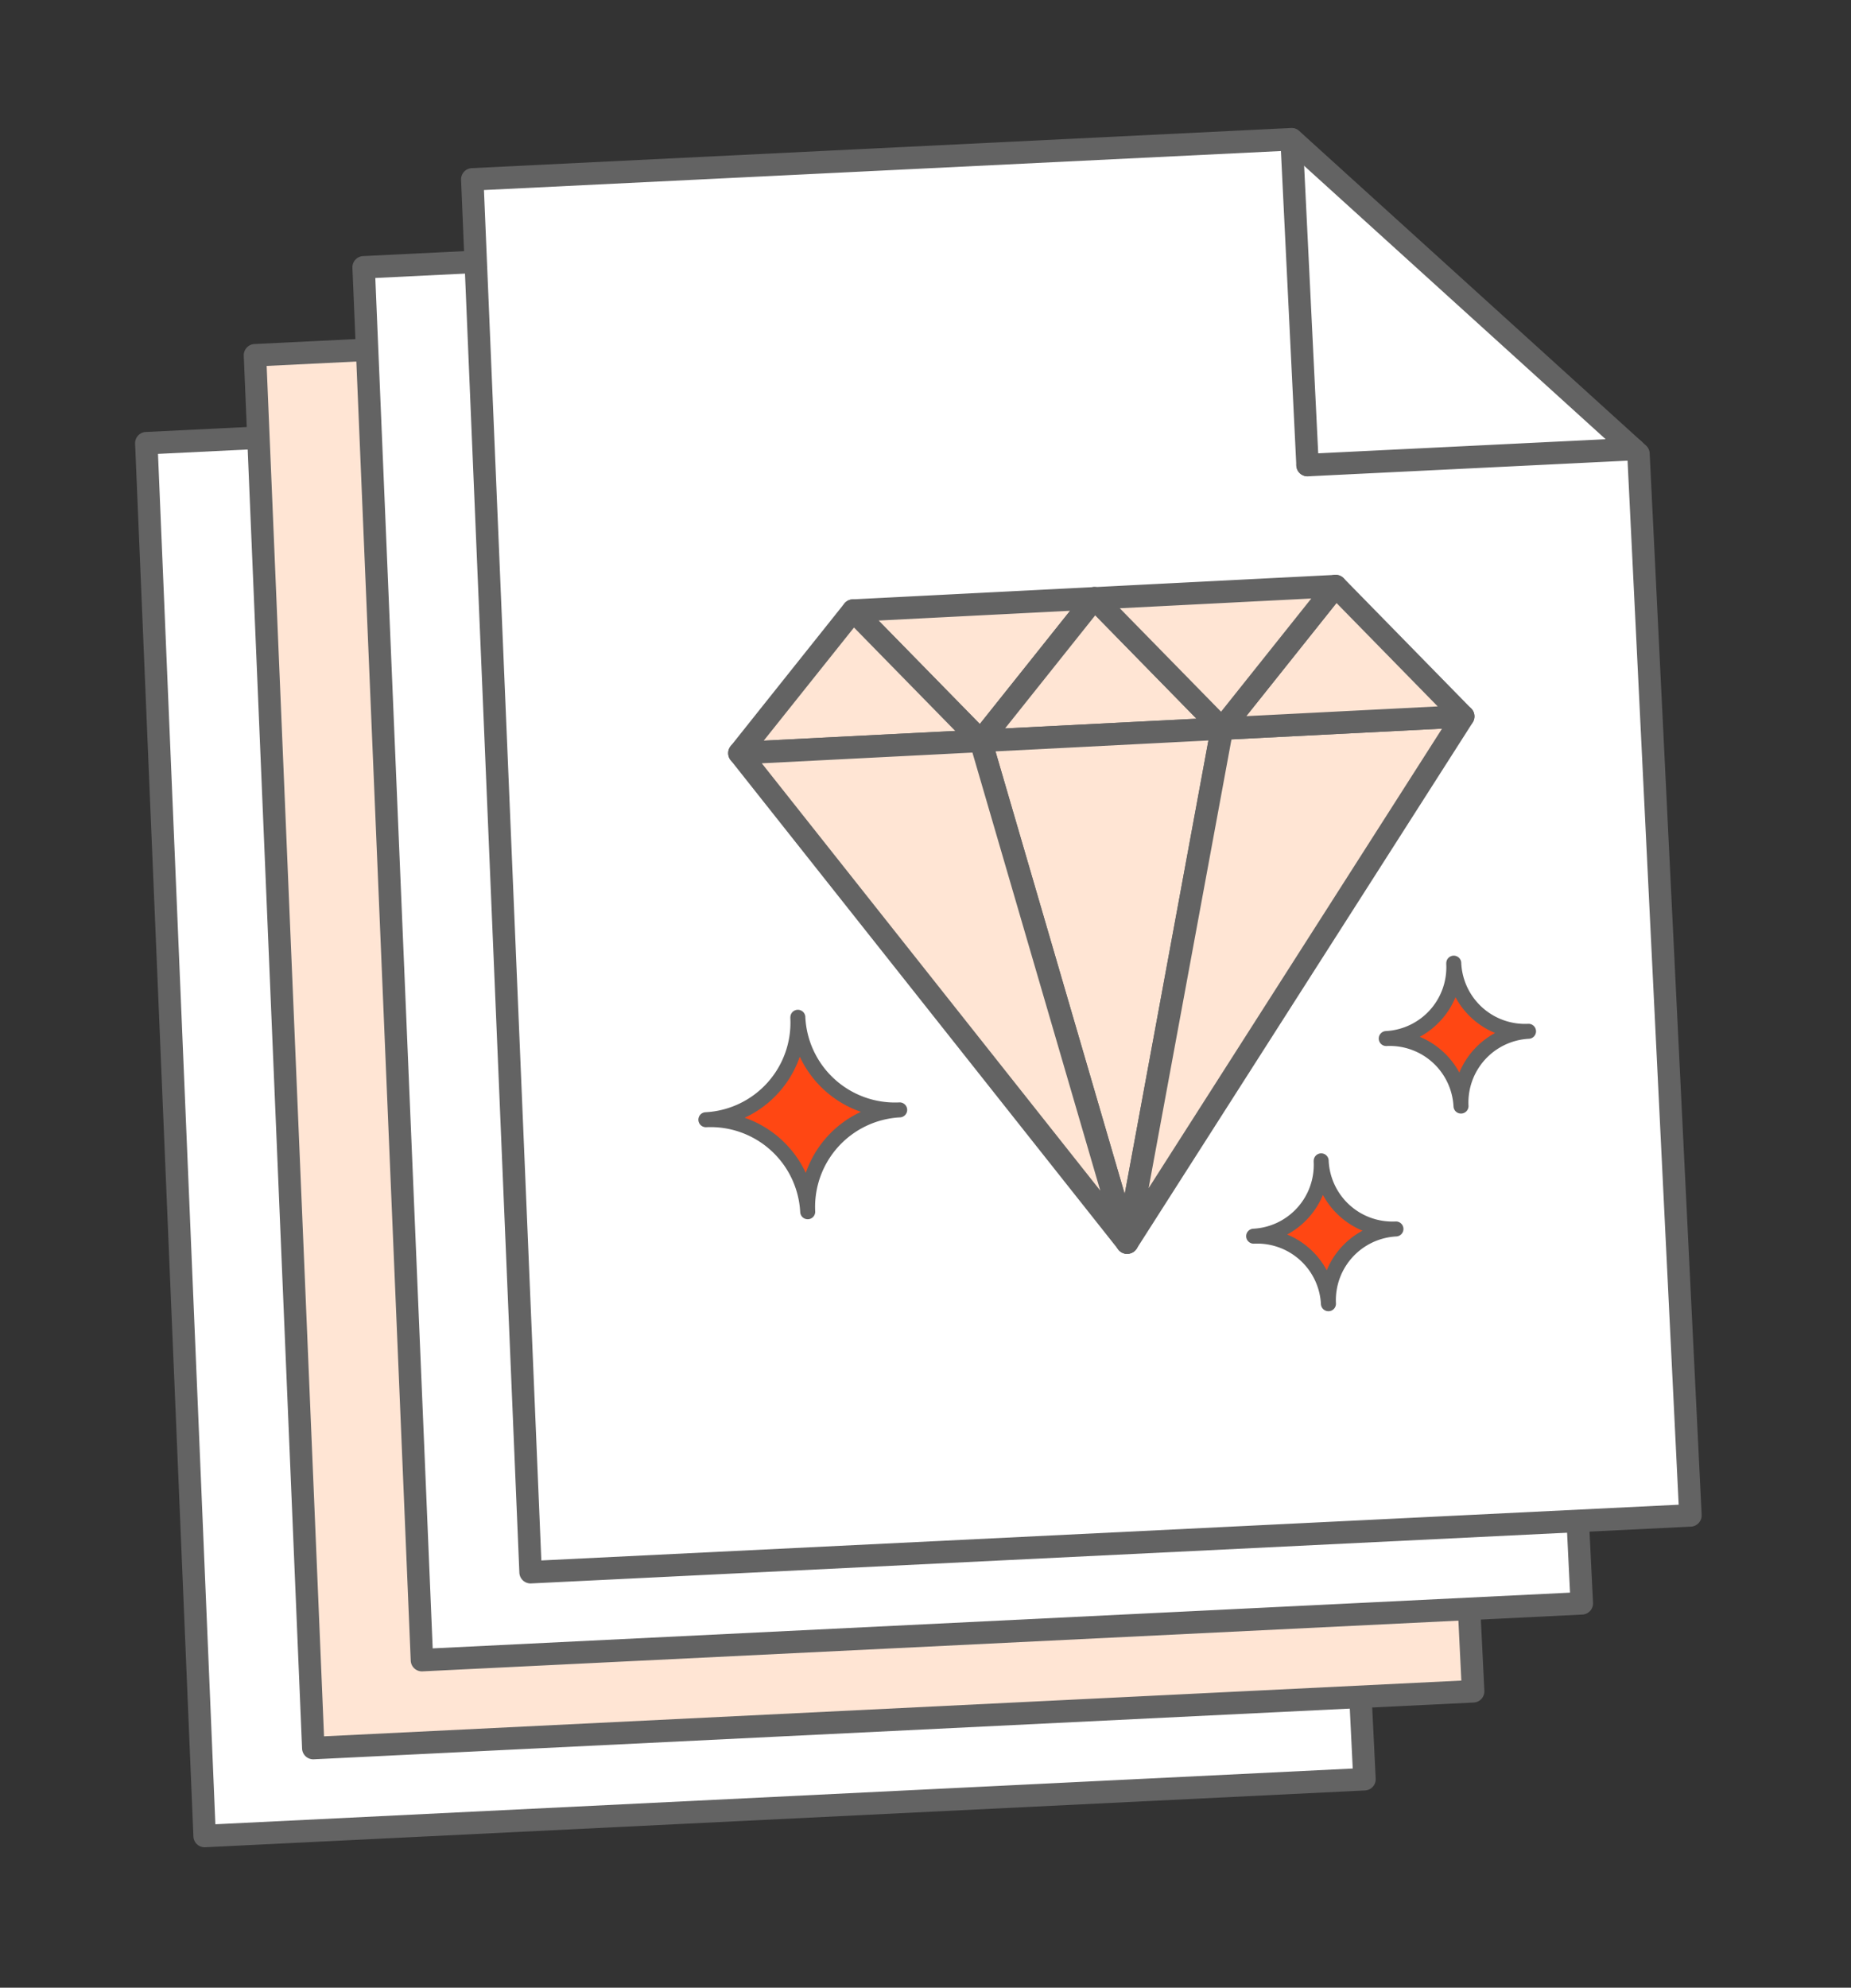 <svg xmlns="http://www.w3.org/2000/svg" xmlns:xlink="http://www.w3.org/1999/xlink" width="136.359" height="146.372" viewBox="0 0 136.359 146.372">
  <rect x="0" y="0" width="136.359" height="146.372" fill="#333333" stroke="none"/>
  <defs>
    <clipPath id="clip-path">
      <rect id="Rectángulo_5853" data-name="Rectángulo 5853" width="123" height="134.251" fill="none"/>
    </clipPath>
  </defs>
  <g id="Grupo_7692" data-name="Grupo 7692" transform="matrix(0.995, 0.105, -0.105, 0.995, 128.958, -1583.994)">
    <g id="Grupo_7694" data-name="Grupo 7694" transform="translate(51.277 1587.33)">
      <path id="Trazado_7994" data-name="Trazado 7994" d="M61.181,41.111l27.83,20.347,12.006,77.3L16.528,151.878,1.5,50.381Z" transform="translate(-0.674 -18.454)" fill="#fff"/>
      <g id="Grupo_7693" data-name="Grupo 7693">
        <g id="Grupo_7692-2" data-name="Grupo 7692" clip-path="url(#clip-path)">
          <path id="Trazado_7995" data-name="Trazado 7995" d="M15.854,152.031a.826.826,0,0,1-.817-.706L.009,49.828A.827.827,0,0,1,.7,48.89l59.681-9.27a.831.831,0,0,1,.615.15l27.83,20.347a.829.829,0,0,1,.328.541l12.006,77.3a.827.827,0,0,1-.69.943L15.982,152.021a.826.826,0,0,1-.127.01M1.764,50.4,16.55,150.26,99.4,137.392,87.573,61.249,60.3,41.307Z" transform="translate(0 -17.781)" fill="#636363"/>
          <path id="Trazado_7996" data-name="Trazado 7996" d="M116.479,81.165l23.729-3.685Z" transform="translate(-52.286 -34.78)" fill="#fff"/>
          <path id="Trazado_7997" data-name="Trazado 7997" d="M115.8,81.319a.826.826,0,0,1-.816-.7.844.844,0,0,1-.01-.128.826.826,0,0,1,.7-.815l23.729-3.686a.827.827,0,1,1,.254,1.634l-23.729,3.685a.844.844,0,0,1-.128.01" transform="translate(-51.612 -34.106)" fill="#636363"/>
          <line id="Línea_1161" data-name="Línea 1161" x2="3.685" y2="23.729" transform="translate(60.508 22.657)" fill="#fff"/>
          <path id="Trazado_7998" data-name="Trazado 7998" d="M112.8,64.994a.826.826,0,0,1-.816-.7L108.3,40.565a.827.827,0,0,1,1.634-.254L113.62,64.04a.826.826,0,0,1-.69.944.842.842,0,0,1-.128.01" transform="translate(-48.61 -17.781)" fill="#636363"/>
          <path id="Trazado_7999" data-name="Trazado 7999" d="M74.385,27.908l27.83,20.347,12.005,77.3L29.732,138.675,14.7,37.177Z" transform="translate(-6.6 -12.527)" fill="#ffe5d4"/>
          <path id="Trazado_8000" data-name="Trazado 8000" d="M29.058,138.828a.826.826,0,0,1-.817-.705L13.213,36.625a.827.827,0,0,1,.691-.938l59.681-9.27a.828.828,0,0,1,.615.15l27.829,20.347a.83.83,0,0,1,.329.541l12.006,77.3a.826.826,0,0,1-.69.944L29.185,138.818a.812.812,0,0,1-.127.01M14.968,37.195l14.786,99.862L112.6,124.189,100.777,48.046,73.5,28.1Z" transform="translate(-5.927 -11.854)" fill="#636363"/>
          <path id="Trazado_8001" data-name="Trazado 8001" d="M129.682,67.961l23.729-3.685Z" transform="translate(-58.212 -28.853)" fill="#ffe5d4"/>
          <path id="Trazado_8002" data-name="Trazado 8002" d="M129.009,68.115a.826.826,0,0,1-.816-.7.846.846,0,0,1-.01-.128.826.826,0,0,1,.7-.815l23.728-3.686a.827.827,0,0,1,.944.69.85.85,0,0,1,.01.128.827.827,0,0,1-.7.816L129.136,68.1a.844.844,0,0,1-.128.01" transform="translate(-57.539 -28.179)" fill="#636363"/>
          <line id="Línea_1162" data-name="Línea 1162" x2="3.685" y2="23.729" transform="translate(67.784 15.38)" fill="#ffe5d4"/>
          <path id="Trazado_8003" data-name="Trazado 8003" d="M126.006,51.79a.826.826,0,0,1-.816-.7L121.5,27.361a.827.827,0,0,1,1.634-.254l3.685,23.729a.826.826,0,0,1-.69.944.844.844,0,0,1-.128.01" transform="translate(-54.537 -11.854)" fill="#636363"/>
          <path id="Trazado_8004" data-name="Trazado 8004" d="M87.588,14.7l27.83,20.347,12.005,77.3L42.935,125.471,27.908,23.974Z" transform="translate(-12.527 -6.6)" fill="#fff"/>
          <path id="Trazado_8005" data-name="Trazado 8005" d="M42.262,125.624a.826.826,0,0,1-.817-.706L26.417,23.421a.827.827,0,0,1,.691-.938l59.68-9.27a.828.828,0,0,1,.616.15l27.83,20.347a.829.829,0,0,1,.328.541l12.006,77.3a.827.827,0,0,1-.69.944L42.39,125.614a.827.827,0,0,1-.127.01M28.172,23.991l14.786,99.862,82.848-12.868L113.981,34.842,86.7,14.9Z" transform="translate(-11.854 -5.927)" fill="#636363"/>
          <path id="Trazado_8006" data-name="Trazado 8006" d="M142.886,54.758l23.729-3.685Z" transform="translate(-64.139 -22.926)" fill="#fff"/>
          <path id="Trazado_8007" data-name="Trazado 8007" d="M142.212,54.912a.826.826,0,0,1-.816-.7.844.844,0,0,1-.01-.128.826.826,0,0,1,.7-.815l23.729-3.686a.827.827,0,0,1,.944.691.839.839,0,0,1,.01.128.827.827,0,0,1-.7.816L142.339,54.9a.843.843,0,0,1-.128.01" transform="translate(-63.466 -22.253)" fill="#636363"/>
          <line id="Línea_1163" data-name="Línea 1163" x2="3.685" y2="23.729" transform="translate(75.061 8.104)" fill="#fff"/>
          <path id="Trazado_8008" data-name="Trazado 8008" d="M139.209,38.587a.826.826,0,0,1-.816-.7l-3.686-23.729a.827.827,0,0,1,1.634-.254l3.685,23.729a.826.826,0,0,1-.69.944.844.844,0,0,1-.128.01" transform="translate(-60.464 -5.928)" fill="#636363"/>
          <path id="Trazado_8009" data-name="Trazado 8009" d="M100.792,1.5l27.83,20.347,12.005,77.3L56.139,112.267,41.111,10.77Z" transform="translate(-18.454 -0.674)" fill="#fff"/>
          <path id="Trazado_8010" data-name="Trazado 8010" d="M55.465,112.421a.826.826,0,0,1-.818-.705L39.62,10.218a.827.827,0,0,1,.691-.938L99.992.01a.827.827,0,0,1,.615.15l27.829,20.347a.832.832,0,0,1,.329.541l12.005,77.3a.827.827,0,0,1-.69.944L55.592,112.411a.813.813,0,0,1-.127.01M41.375,10.788,56.161,110.65l82.848-12.868L127.184,21.639,99.907,1.7Z" transform="translate(-17.781 0)" fill="#636363"/>
          <path id="Trazado_8011" data-name="Trazado 8011" d="M156.089,41.554l23.729-3.685Z" transform="translate(-70.066 -16.999)" fill="#fff"/>
          <path id="Trazado_8012" data-name="Trazado 8012" d="M155.415,41.708a.826.826,0,0,1-.816-.7.846.846,0,0,1-.01-.128.826.826,0,0,1,.7-.815l23.729-3.686a.828.828,0,0,1,.944.691.837.837,0,0,1,.01.128.827.827,0,0,1-.7.816L155.542,41.7a.844.844,0,0,1-.128.01" transform="translate(-69.393 -16.326)" fill="#636363"/>
          <line id="Línea_1164" data-name="Línea 1164" x2="3.685" y2="23.729" transform="translate(82.338 0.827)" fill="#fff"/>
          <path id="Trazado_8013" data-name="Trazado 8013" d="M152.413,25.383a.826.826,0,0,1-.816-.7L147.912.954A.827.827,0,0,1,149.546.7l3.685,23.729a.826.826,0,0,1-.69.944.843.843,0,0,1-.128.01" transform="translate(-66.391 -0.001)" fill="#636363"/>
          <path id="Trazado_8014" data-name="Trazado 8014" d="M108.1,76.554,97.755,68l8.786-1.381,8.785-1.381Z" transform="translate(-43.881 -29.285)" fill="#ffe5d4"/>
          <path id="Trazado_8015" data-name="Trazado 8015" d="M107.43,76.708a.828.828,0,0,1-.527-.19L96.556,67.964a.827.827,0,0,1,.4-1.454l17.57-2.762a.827.827,0,0,1,.826,1.262l-7.223,11.316a.828.828,0,0,1-.568.372.848.848,0,0,1-.129.01m-8.407-8.849,8.213,6.789,5.733-8.982Z" transform="translate(-43.208 -28.611)" fill="#636363"/>
          <path id="Trazado_8016" data-name="Trazado 8016" d="M86.652,78.428l5.22-8.177L102.22,78.8l-8.785,1.381-8.785,1.381Z" transform="translate(-37.998 -31.535)" fill="#ffe5d4"/>
          <path id="Trazado_8017" data-name="Trazado 8017" d="M83.975,81.72a.827.827,0,0,1-.7-1.271l2-3.139,5.22-8.177a.826.826,0,0,1,1.223-.192l10.348,8.553a.827.827,0,0,1-.4,1.454L84.1,81.71a.833.833,0,0,1-.128.01m2.7-3.521-1.016,1.592L99.606,77.6,91.392,70.81Z" transform="translate(-37.324 -30.861)" fill="#636363"/>
          <path id="Trazado_8018" data-name="Trazado 8018" d="M123.755,65.238,134.1,73.792l-8.786,1.381-8.785,1.381Z" transform="translate(-52.309 -29.284)" fill="#ffe5d4"/>
          <path id="Trazado_8019" data-name="Trazado 8019" d="M115.858,76.707a.827.827,0,0,1-.7-1.271l7.223-11.316a.826.826,0,0,1,1.223-.192l10.348,8.553a.827.827,0,0,1-.4,1.454L115.987,76.7a.779.779,0,0,1-.128.01m7.417-10.91-5.733,8.982,13.946-2.192Z" transform="translate(-51.636 -28.611)" fill="#636363"/>
          <path id="Trazado_8020" data-name="Trazado 8020" d="M131.13,119.112l-14.6-35.591,8.785-1.381,8.786-1.382Z" transform="translate(-52.309 -36.251)" fill="#ffe5d4"/>
          <path id="Trazado_8021" data-name="Trazado 8021" d="M130.456,119.266a.826.826,0,0,1-.764-.513l-14.6-35.59a.827.827,0,0,1,.636-1.13L133.3,79.269a.826.826,0,0,1,.953.881L131.28,118.5a.827.827,0,0,1-.7.753.858.858,0,0,1-.129.01M117.02,83.5l12.881,31.4,2.623-33.842Z" transform="translate(-51.636 -35.578)" fill="#636363"/>
          <path id="Trazado_8022" data-name="Trazado 8022" d="M116.818,121.362,84.649,88.534l8.785-1.381,8.785-1.382Z" transform="translate(-37.998 -38.501)" fill="#ffe5d4"/>
          <path id="Trazado_8023" data-name="Trazado 8023" d="M116.145,121.515a.826.826,0,0,1-.591-.248L83.385,88.439a.827.827,0,0,1,.462-1.4l17.571-2.762a.824.824,0,0,1,.893.5l14.6,35.59a.826.826,0,0,1-.764,1.14M85.689,88.428l28.085,28.661L101.03,86.016Z" transform="translate(-37.324 -37.828)" fill="#636363"/>
          <path id="Trazado_8024" data-name="Trazado 8024" d="M143.02,116.862l2.973-38.354,8.785-1.381,8.786-1.381Z" transform="translate(-64.2 -34.001)" fill="#ffe5d4"/>
          <path id="Trazado_8025" data-name="Trazado 8025" d="M142.347,117.015a.826.826,0,0,1-.824-.891L144.5,77.772a.827.827,0,0,1,.695-.753l17.571-2.762a.827.827,0,0,1,.868,1.186l-20.543,41.115a.826.826,0,0,1-.74.457m3.747-38.465-2.6,33.484,17.936-35.9Z" transform="translate(-63.526 -33.328)" fill="#636363"/>
          <path id="Trazado_8026" data-name="Trazado 8026" d="M155.638,60.225l10.348,8.554L157.2,70.16l-8.785,1.381Z" transform="translate(-66.621 -27.034)" fill="#ffe5d4"/>
          <path id="Trazado_8027" data-name="Trazado 8027" d="M147.74,71.694a.827.827,0,0,1-.7-1.271l7.224-11.316a.826.826,0,0,1,1.223-.192l10.348,8.553a.827.827,0,0,1-.4,1.454l-17.572,2.762a.781.781,0,0,1-.128.01m7.417-10.91-5.733,8.982,13.947-2.192Z" transform="translate(-65.947 -26.36)" fill="#636363"/>
          <path id="Trazado_8028" data-name="Trazado 8028" d="M139.986,71.542l-10.348-8.554,8.786-1.381,8.785-1.381Z" transform="translate(-58.192 -27.034)" fill="#ffe5d4"/>
          <path id="Trazado_8029" data-name="Trazado 8029" d="M139.312,71.7a.826.826,0,0,1-.527-.19l-10.348-8.554a.827.827,0,0,1,.4-1.454l17.571-2.762A.827.827,0,0,1,147.232,60l-7.223,11.316a.83.83,0,0,1-.569.372.844.844,0,0,1-.128.01M130.9,62.847l8.213,6.789,5.733-8.982Z" transform="translate(-57.519 -26.361)" fill="#636363"/>
          <path id="Trazado_8030" data-name="Trazado 8030" d="M165.733,147.205a5.255,5.255,0,0,0-5.994-4.366,5.254,5.254,0,0,0,4.365-5.994,5.255,5.255,0,0,0,6,4.366,5.254,5.254,0,0,0-4.366,5.994" transform="translate(-71.704 -61.428)" fill="#ff4713"/>
          <path id="Trazado_8031" data-name="Trazado 8031" d="M165.284,147.308a.551.551,0,0,1-.544-.466,4.7,4.7,0,0,0-5.365-3.906.554.554,0,0,1-.63-.459.583.583,0,0,1-.007-.087.552.552,0,0,1,.466-.543,4.7,4.7,0,0,0,3.906-5.364.582.582,0,0,1-.007-.087.551.551,0,0,1,1.1-.084,4.7,4.7,0,0,0,5.365,3.906.553.553,0,0,1,.63.459.577.577,0,0,1,.007.087.552.552,0,0,1-.466.544,4.7,4.7,0,0,0-3.906,5.364.579.579,0,0,1,.007.087.551.551,0,0,1-.466.543.564.564,0,0,1-.086.007m-3.559-5.3a5.834,5.834,0,0,1,3.176,2.313,5.827,5.827,0,0,1,2.312-3.174,5.872,5.872,0,0,1-3.176-2.313,5.831,5.831,0,0,1-2.312,3.175" transform="translate(-71.256 -60.979)" fill="#636363"/>
          <path id="Trazado_8032" data-name="Trazado 8032" d="M180.577,119.1a5.255,5.255,0,0,0-5.995-4.366,5.254,5.254,0,0,0,4.365-5.994,5.255,5.255,0,0,0,6,4.366,5.254,5.254,0,0,0-4.366,5.994" transform="translate(-78.368 -48.811)" fill="#ff4713"/>
          <path id="Trazado_8033" data-name="Trazado 8033" d="M180.128,119.2a.552.552,0,0,1-.544-.466,4.7,4.7,0,0,0-5.365-3.906.552.552,0,0,1-.63-.459.579.579,0,0,1-.007-.087.551.551,0,0,1,.466-.543,4.7,4.7,0,0,0,3.906-5.365.577.577,0,0,1-.007-.087.551.551,0,0,1,1.1-.085,4.7,4.7,0,0,0,5.365,3.907.552.552,0,0,1,.63.459.579.579,0,0,1,.007.087.551.551,0,0,1-.466.543,4.7,4.7,0,0,0-3.907,5.364.586.586,0,0,1,.007.087.551.551,0,0,1-.466.543.564.564,0,0,1-.086.007m-3.556-5.3a5.879,5.879,0,0,1,3.174,2.311,5.873,5.873,0,0,1,2.312-3.174,5.833,5.833,0,0,1-3.174-2.311,5.87,5.87,0,0,1-2.311,3.174" transform="translate(-77.919 -48.362)" fill="#636363"/>
          <path id="Trazado_8034" data-name="Trazado 8034" d="M93.489,139.233a7.158,7.158,0,0,0-8.167-5.948,7.158,7.158,0,0,0,5.948-8.167,7.159,7.159,0,0,0,8.167,5.948,7.158,7.158,0,0,0-5.948,8.166" transform="translate(-38.3 -56.164)" fill="#ff4713"/>
          <path id="Trazado_8035" data-name="Trazado 8035" d="M93.039,139.335a.551.551,0,0,1-.543-.466,6.607,6.607,0,0,0-7.537-5.488.555.555,0,0,1-.63-.459.582.582,0,0,1-.007-.087.551.551,0,0,1,.465-.544,6.6,6.6,0,0,0,5.489-7.536.586.586,0,0,1-.007-.087.551.551,0,0,1,1.1-.084,6.607,6.607,0,0,0,7.537,5.489.554.554,0,0,1,.63.459.576.576,0,0,1,.006.087.552.552,0,0,1-.465.544,6.6,6.6,0,0,0-5.489,7.536.518.518,0,0,1,.007.087.552.552,0,0,1-.465.543.575.575,0,0,1-.087.007M87.7,132.391a7.775,7.775,0,0,1,4.9,3.565,7.741,7.741,0,0,1,3.565-4.894,7.773,7.773,0,0,1-4.9-3.566,7.74,7.74,0,0,1-3.565,4.895" transform="translate(-37.851 -55.715)" fill="#636363"/>
        </g>
      </g>
    </g>
  </g>
</svg>
